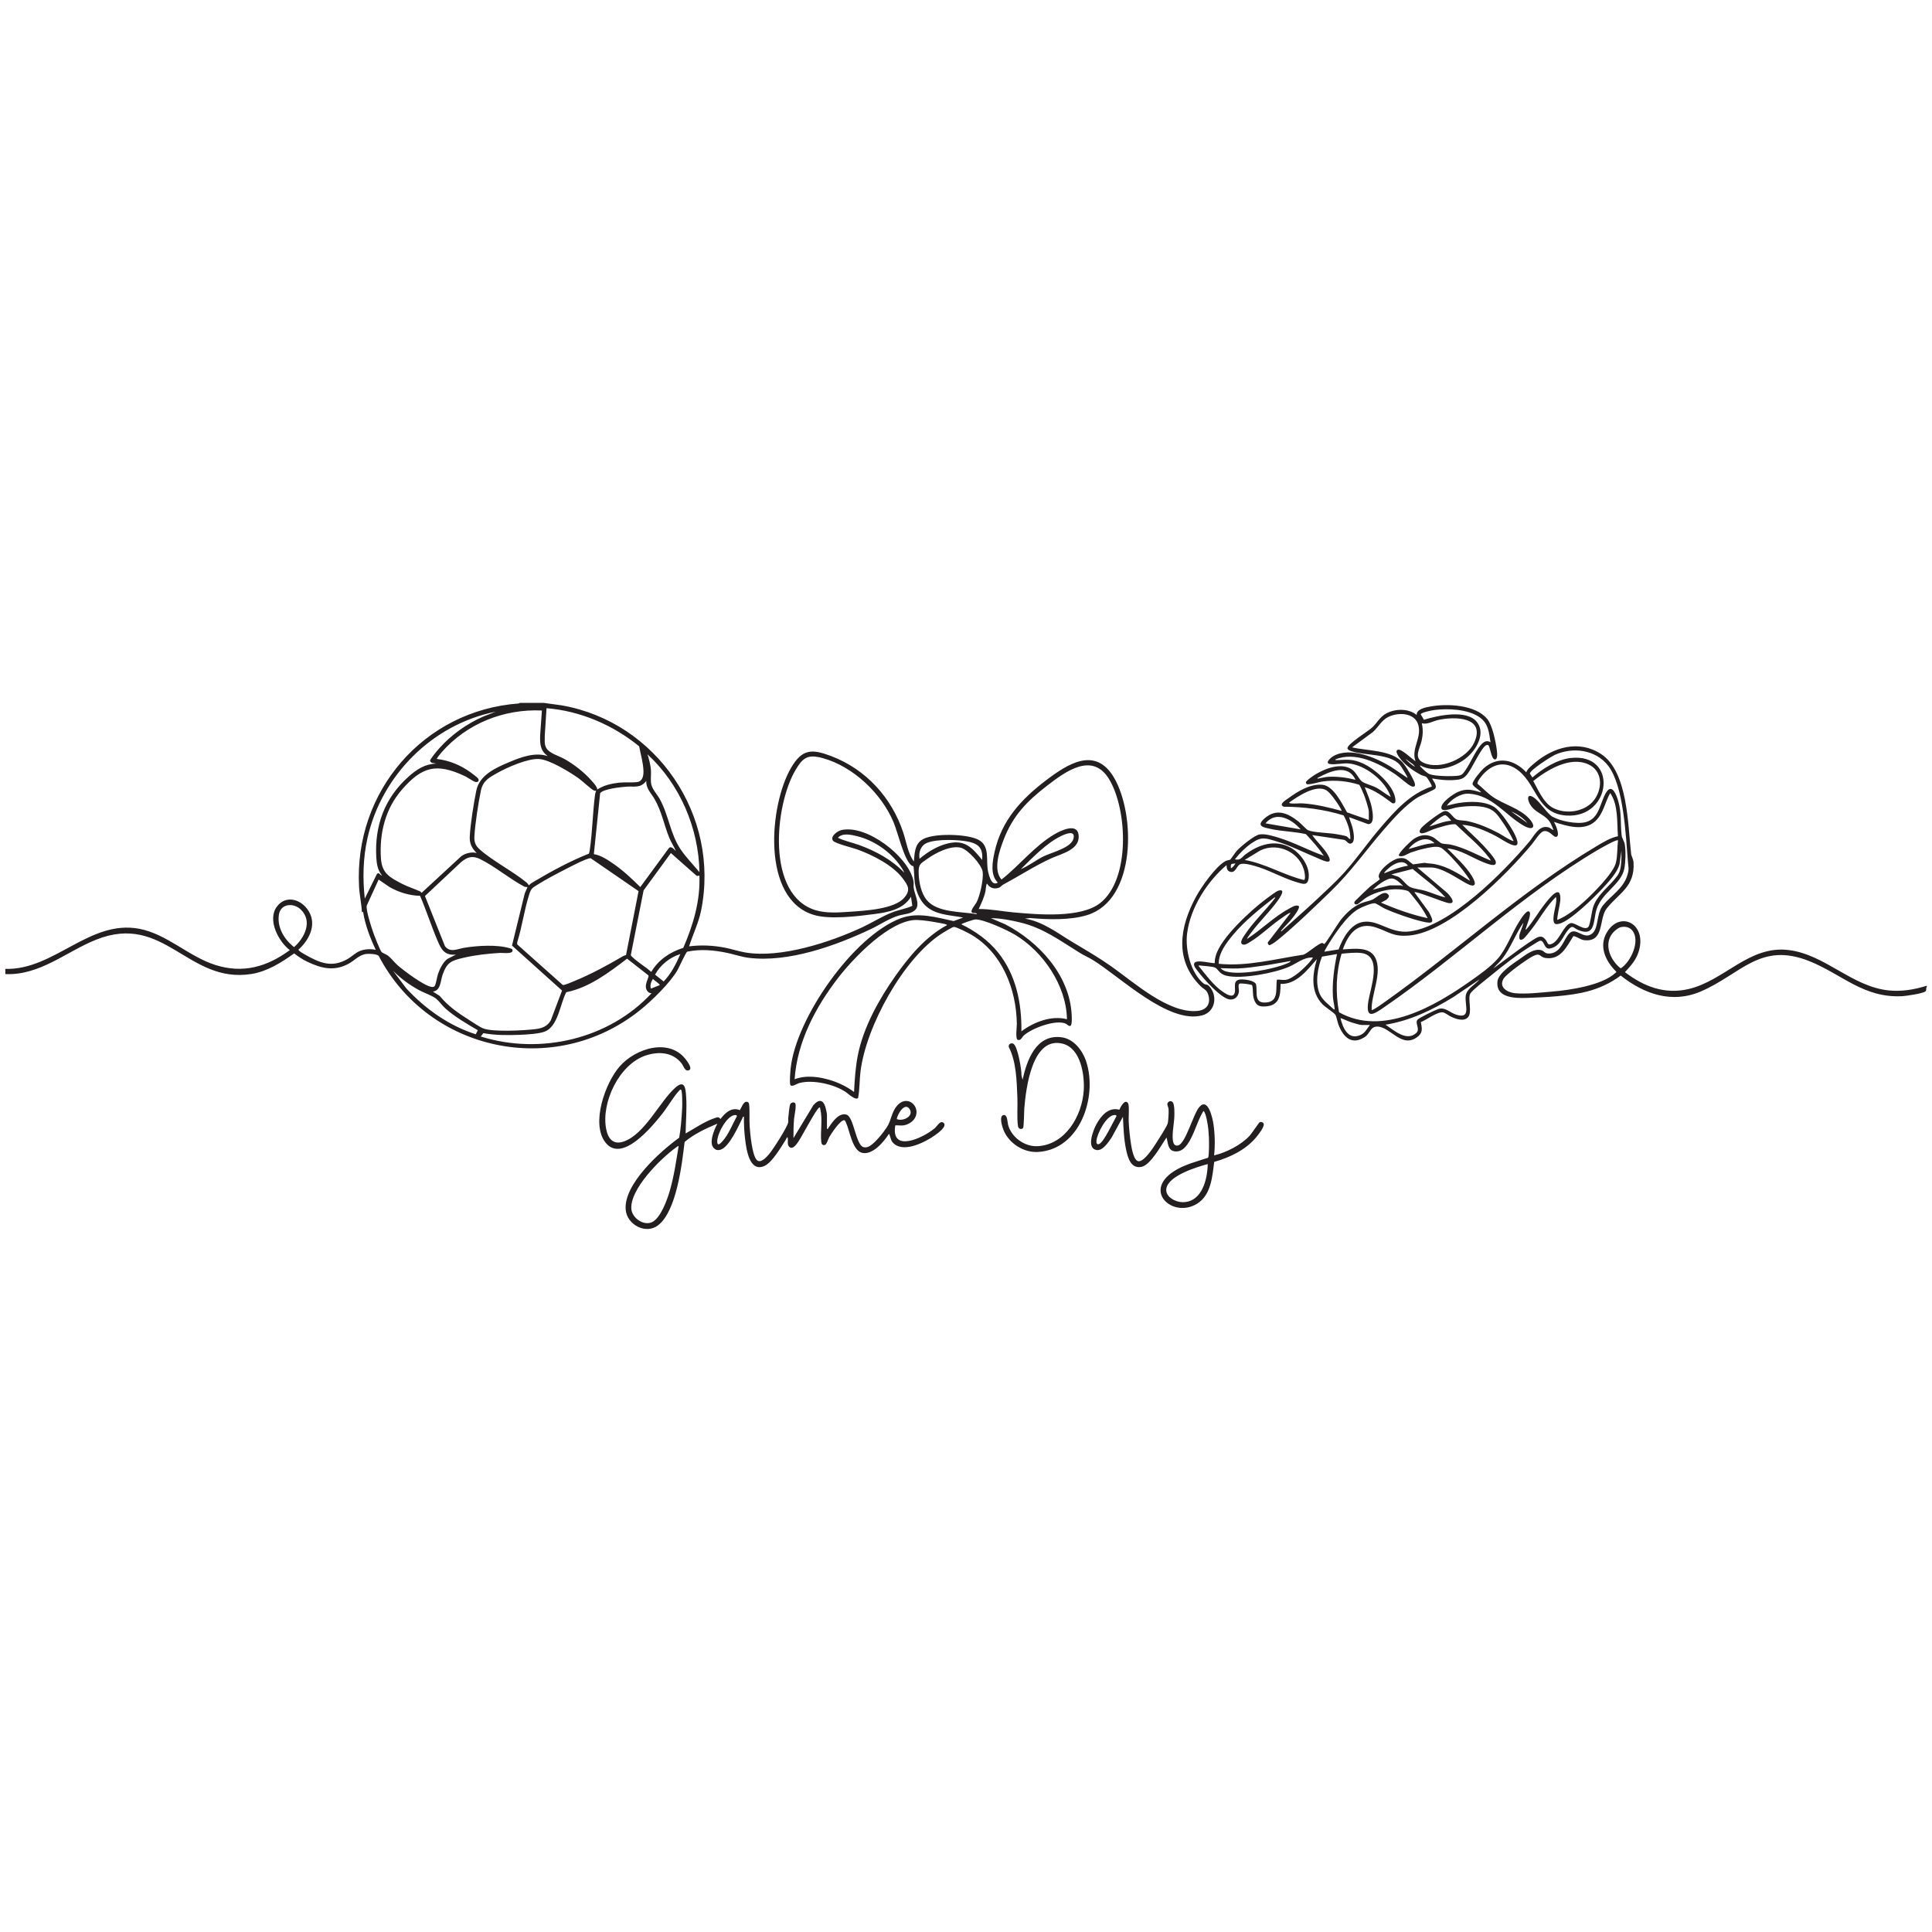 <?xml version="1.0" encoding="UTF-8"?>
<svg id="Layer_1" xmlns="http://www.w3.org/2000/svg" version="1.1" viewBox="0 0 864 864">
  <!-- Generator: Adobe Illustrator 29.2.1, SVG Export Plug-In . SVG Version: 2.1.0 Build 116)  -->
  <defs>
    <style>
      .st0 {
        fill: #231f20;
      }
    </style>
  </defs>
  <path class="st0" d="M861.63,440.84c-5.59,1.73-11.29,2.7-17.16,2.06-16.39-1.79-28.18-15.94-44.42-18.02-17.82-2.29-28.8,13.69-44.94,17.43-10.69,2.48-20.01-1.13-28.43-7.56,2.61-2.85,4.9-5.28,6.11-9.08,3.96-12.42-8.04-18.65-14.07-8.91-3.93,6.34-.73,13.06,4.07,17.78.1.37-.23.42-.42.59-5.89,5.55-20.51,7.67-28.35,8.32-5.08.42-11.33,1.2-16.48.72-3.36-.32-7.39-2.59-5.18-6.41,1.31-2.26,10.35-8.66,12.94-10.03,3.8-1.99,3.06.3,5.91.7,6.78.95,9.41-5.12,12.41-9.8,1.75.2,3.05,1.62,4.85,1.82,9.21,1.02,6.4-9.61,10.06-14.2,5.55-6.94,12.62-9.64,12-20.51-.08-1.43-.99-3.12-1.05-3.6-1.54-12.98-1.35-36.91-13.42-44.89-9.97-6.59-21.43-3.1-29.91,4.1-1.27,1.08-3.01,2.47-3.61,4-5.44-5.72-12.66-7.33-18.97-1.81-1.15,1.01-5.17,5.74-5.03,7.09.11,1.08,3.25,2.73,3.88,3.75-3.96-1.11-6.46-1.96-10.41-.22-2.09.92-7.85,4.76-7.4,7.31.33,1.85,5.06-.06,6.41-.3,3.99-.71,10.07-1.12,13.93.11,3.44,1.1,4.75,3.15,6.72,5.93,1.98,2.79,3.72,5.78,5.21,8.85-.54.43-5.64-2.93-6.54-3.4-4.54-2.38-9.3-4.46-14.36-5.51-1.36-.28-3.17-.2-4.33-.58-1.99-.64-3.4-4.43-5.75-3.81-1.87.49-8.8,5.79-10.17,7.38-.49.57-1.33,1.73-.55,2.33,1.05.81,4.6-1.21,5.89-1.64,1.83-.61,8.53-2.79,10-2.12,4.83,4.76,10.6,9.3,14.71,14.71.18.24.97,1.21.78,1.41-5.79-2.39-11.63-5.75-17.79-7.11-1.26-.28-2.78-.21-3.89-.5-1.1-.29-2.82-2.22-4.11-2.86-2.95-1.45-5.63-.99-8.35.7-1.22.76-7.11,6.33-6.88,7.56,1.52,1.03,3.87-.83,5.54-1.42,1.85-.65,3.9-1.26,5.81-1.68,2.07-.45,5.51-1.35,7.41-.44,2.19,1.05,8.01,7.71,9.73,9.88.44.56,3.54,4.54,3.25,4.88-4.83-3.01-9.97-6.35-15.68-7.41-1.54-.28-3.07-.28-4.6-.57l-5.07.7c-2.51-1.73-3.01-3.27-6.45-2.72-2.84.45-8.56,4.9-8.92,7.88-.1.84.62,1.2.36,1.61-.14.23-3.61,2.62-4.28,3.22-1.96,1.74-3.92,3.71-5.81,5.55-.49.48-1.6,1.32-1.04,2.09.33.33.84.32,1.26.19.38-.12,3.22-2.55,4.14-3.09,4.23-2.49,9.83-3.93,14.75-3.56.9.07,3.34.41,3.99.91.52.41,2.01,2.4,2.59,3.09,2.28,2.73,4.33,5.72,5.94,8.89-7.2-1.57-14.16-4.05-20.9-6.97l2.3-1.18c.57-.49,1.38-1.17,1.26-1.99-1.69-3.04-5.37.86-7.18,1.75-1.52.74-3.59,1.02-5.26,1.71-3.7,1.54-6.87,4.58-9.3,7.73-1.15,1.49-6.37,10.09-7.12,10.45-.27.13-.52-.37-.92-.41-1.33-.15-6.68,4.68-8.44,5.23-12.54,1.87-25.07,5.36-37.87,4.07-.15-4.79,3.5-9.49,6.46-13.03,5.32-6.35,11.95-11.57,18.45-16.65l.38.12c-4.2,5.59-9.82,10.73-13.63,16.56-.6.92-2.42,3.29-1.23,4.23,1.17.68,2.47-.35,3.49-.95,4.55-2.69,8.93-7.03,13.36-10.12,1.04-.72,3.34-2.46,4.34-2.88.15-.06.43-.05.38.12l-10.02,12.97c-.23.52.23,1.36.81,1.31,1.61-.68,2.97-1.82,4.31-2.92,7.64-6.29,15.8-14.23,22.97-21.16,9.15-8.85,15.63-18.27,23.86-27.75,4.21-4.85,9.78-11.1,15.28-14.4,1.28-.76,7.16-3.19,7.58-3.77,1.14-1.57-1.59-4.27-1.31-4.54,3.86.65,8.03,1.08,11.93.45,2.71-.44,3.86-2.47,5.21-4.6,1.28-2.02,5.19-10.11,7.04-10.77.22-.08.63-.14.82-.02.89.56,1.37,6.41,3,6.42,1.49.01.95-3.54.83-4.45-.49-3.67-1.94-10.78-4.21-13.6-5.19-6.45-17.96-7.01-25.45-5.63-2.1.39-6.28,1.11-6.14,3.8-3.76-3.13-10.14-2.89-14.17-.36-2.36,1.48-3.71,4.05-5.7,5.92-1.83,1.72-11.13,7.37-11.09,9.29.02.75,1.33,1.2,1.95,1.4,6.03,1.95,17.08.94,21.53,6.08.47.55,3.63,5.52,3.36,5.8l-7.5-5.01c-6.67-4.1-18.11-8.98-25.6-4.75-1,.57-4.1,3.08-1.59,3.55,2.27.43,5.69-.46,8.26-.26,7.5.59,16.6,7.79,18.95,14.98-2.32-1.26-4.35-3.05-6.7-4.26-1.75-.91-4.77-1.62-6.13-2.61-1.4-1.03-2.51-3.91-4.32-5.25-4.6-3.4-11.78-.76-16.21,1.86-.86.51-4.49,2.9-4.55,3.68-.02.22.18.86.42.92,2.55.07,4.9-.98,7.44-1.3,5.35-.67,10.84-.1,15.95,1.52.29.18,1.93,3.96,2.18,4.6.54,1.43,2.12,6.15,2.12,7.42v3.74l-9.74-3.42c-2.24-3.86-6.03-11.88-11.02-12.33-5.44-.49-10.96,2.89-15.19,5.99-1.15.84-4.62,2.78-2.1,3.82,9.06.03,18.12,1.21,26.77,3.88,1.77,3.2,3.05,6.88,3.03,10.58-.75.04-1.01-.85-1.57-1.14-.84-.44-3.95-.91-5.09-1.11-3-.51-9.93-.67-12.24-1.69-.78-.34-3.23-3.02-4.2-3.8-4.89-3.9-10-6.18-15.35-1.43-3.92,3.48-.3,3.98,3.05,4.7,5.07,1.08,10.45,1.11,15.52,2.28,2.85,3.06,5.66,6.19,8.01,9.66-6.78-2.34-13.11-5.89-19.99-8-2.58-.79-6.09-1.93-8.76-1.53-2.35.35-8.35,5.37-10.09,7.2-.62.65-2.82,3.93-3.03,4.07-.31.2-1.41.27-2.08.63-4.33,2.28-10.83,11.57-13.21,15.95-7.32,13.48-9.77,28.29,2.06,40.01,1.36,1.35,2.65,1.51,3.35,3.61,1.35,4.02-.45,7.01-4.67,7.44-12.94,1.34-28.44-12.72-38.46-19.79-5.85-4.12-11.21-7.21-17.28-10.84-6.84-4.09-13.42-9.32-21.5-10.63l2.2-.27c8.01.68,17.98,1.07,25.72-1.35,21.96-6.88,21.53-45.15,11.86-61.51-8.33-14.1-20.74-6.05-30.47,1.36-11,8.39-19.78,17.9-22.87,31.84-.97,4.37-2.09,10.34,1.42,13.81-2.7,1.72-3.85-2.77-4.31-4.72-1.19-5.05,1.03-11.42-4.22-14.36-4.95-2.77-21.08-3.26-25.66.11-3.04,2.24-3.03,6.14-3.35,9.55-2.68-3.69-3.31-8.57-4.71-12.84-5.15-15.7-16.73-28.42-32.26-34.31-8.63-3.27-12.95-3.26-17.91,5.18-9.8,16.68-13.5,58.72,10.11,65.84,7.2,2.17,19.59.61,27.22-.39,6.07-.79,12.87-2.09,16.26-7.74l.6,4.09c-2.97,1.32-6.24,1.81-9.25,3.01-4.44,1.77-8.86,4.58-13.25,6.62-14.35,6.68-36.29,13.85-52.09,11.23-3.12-.52-6.1-1.56-9.19-2.16-5.32-1.03-10.66-1.28-16.05-.6,1.65-5.19,4.27-10.6,5.35-15.93,8.65-42.46-19.85-84.4-62.33-91.84l-8.05-1.11h-10.58l-.62.27c-42.51,3.13-73.64,39.43-71.37,81.91.21,3.83,1.1,7.65,1.29,11.49l.51-.26c.93,5.93,3.13,11.64,5.68,17.03-2.35-.47-4.87-.38-7.1.51-1.94.77-3.65,2.52-5.46,3.57-7.13,4.12-12.59,1.73-19.09-1.97-.54-.31-3.01-1.64-2.91-2.2,5.19-4.7,8.63-12.03,3.81-18.31-3.45-4.48-9.74-5.96-13.48-.92-4.37,5.89.66,15.51,5.78,19.46-10.17,7.43-20.84,10.57-33.23,6.65-12.04-3.81-21.72-13.87-34.11-16.21-22.26-4.2-38.08,18.58-59.87,17.94v2.32c15.36.7,27.17-9.99,40.52-15.35,30.65-12.3,41.05,19.81,69.5,15.31,7.15-1.13,13.37-5.1,19.14-9.2,1.75,1.36,3.8,2.73,5.81,3.69,6.27,2.99,12.01,4.44,18.49.95,2.7-1.46,4.75-4.03,7.98-4.4,1.25-.15,4.64-.03,5.53.86,22.37,42.89,78.66,54.82,116.74,24.39,5.31-4.24,13.64-12.32,16.95-18.14.68-1.2,3.67-7.86,4.27-8.12,5.96-1.28,12.02-.69,17.93.54,3.23.67,6.32,1.8,9.66,2.21,17.67,2.17,38.63-5.35,54.46-12.82,4.13-1.95,8.3-4.86,12.71-6.12,2.34-.67,5.8-.68,7.5-2.82,1.91-2.41-.71-6.97-.98-9.63-.12-1.13.16-1.99-.18-3.41-2.56-10.85-21.02-24.94-32.15-22.33-1.81.43-5.16,2.85-3.72,4.78.9,1.2,8.82,3.15,10.84,3.87,6.76,2.44,15.83,7.02,20.21,12.82,2.47,3.27,3.78,5.25.82,8.74-4.4,5.2-17.79,5.85-24.39,6.31-4.92.34-10.34.74-15.09-.64-22.49-6.55-18.52-47.09-9.14-62.81,3.35-5.62,5.53-7.07,12.17-5.25,13.6,3.72,26.31,15.87,31.66,28.72,1.94,4.66,4.6,16.46,7.89,19.21.27.23.92.34.98.44.2.31.42,6.15.59,7.28.7,4.59,2.58,9.11,6.59,11.73,4.44,2.9,10.02,2.87,15.04,3.92l-4.25,1.57c-7.76-1.65-15.96-4.16-23.68-1.25-21.26,7.99-46.74,44.64-49.18,66.93-.15,1.4-.62,6.62-.16,7.58.56,1.15,2.94-.56,4.05-.85,6.08-1.59,15.47.53,20.67,3.99,1.02.68,4.45,3.99,5.6,2.67.7-3.84.58-7.91,1.06-11.84,2.48-20.14,19.15-50.59,36.37-61.68.85-.55,4.63-2.85,5.33-2.94.98-.13,6.31,2.6,7.47,3.26,14.06,8.02,20.54,24.46,20.74,40.16.02,1.26-.75,6.68.41,7.08,1.39.49,1.91-1.23,2.67-1.92,3.54-3.23,14.25-7.31,18.77-5.33.67.3,1.41,1.35,2.14.97.78-.41.58-3.96.53-4.93-.89-17.78-14.66-32.62-29.72-40.47l-6.42-2.74c4.39.03,8.91.91,13.16,1.93,10.39,2.49,17.74,8.12,26.66,13.6,1.88,1.16,3.95,2.04,5.83,3.2,12.24,7.55,33.72,28.67,48.8,24.76,5.91-1.53,7.09-8.62,3.34-12.9-1.14-1.3-1.7-.56-2.72-1.41-5.75-4.8-8.21-15.15-7.31-22.3,1.45-11.51,8.93-23.22,17.64-30.61.08,1.41.21,2.73,1.87,3.05,2.21.42,2.65-2.73,4.2-3.43,1.76-.8,6.74.77,8.64,1.41,5.76,1.94,11.33,5.12,17.22,6.78,2.2.62,4.18,1.42,4.73-1.6.96-5.31-3.36-11.38-7.81-13.9-7.01-3.97-14.4-1.58-20.44,2.94-1.62,1.21-2,2.75-4.67,2.17,1.99-2.63,4.68-5.28,7.4-7.17,4.51-3.15,6.3-2.33,11.31-.83,6.04,1.81,11.62,4.73,17.42,7.09,2.13.87,8.17,4.2,5.72-.56-1.77-3.44-5.12-6.21-7.27-9.37l14.25,2.13c1.34.38,1.89,2.38,3.43,1.49,1.71-.98.71-5.37.3-7.04-.38-1.55-1.13-3.03-1.47-4.59l8.42,3.09c3.08.22,2.12-5.11,1.78-6.97-.6-3.32-2.01-6.43-3.23-9.54,4.61,1.38,8.5,4.36,12.32,7.17,1.69.47,1.48-1.13,1.29-2.33-.96-5.96-9.19-13.1-14.47-15.46-4.34-1.94-6.55-1.72-11.13-1.49-.28.01-1.22.17-1.17-.27,8.91-3.73,19.42,1.64,26.81,6.6,1.77,1.19,5.73,4.82,7.26,5.39.44.16.85.26,1.3.03.95-.68-.86-3.67-1.26-4.45-.93-1.77-2.65-4.65-3.92-6.14-4.82-5.68-15.96-5.27-22.7-6.85l9.29-6.83c2.34-2.1,3.88-5.2,6.73-6.68,4.52-2.34,12.29-2.16,13.69,3.8,1.36,5.81-3.34,10.29-1.33,15.91-1.49-.94-6.04-5.31-7.6-5.17-2.32.21.56,3.79,1.16,4.51,2.2,2.67,5.86,5.22,8.93,6.81.68.35,1.85.49,2.35.88.43.35,2.74,3.93,2.4,4.31-9.74,3.22-16.47,10.93-22.96,18.46-5.61,6.51-10.69,13.97-16.39,20.25-3.47,3.83-7.7,7.66-11.48,11.22-5.35,5.05-10.95,9.88-16.39,14.83-.42-.26.09-.57.26-.77,1.51-1.8,3.33-3.43,4.77-5.29.67-.87,3.43-4.35,2.74-5.3-1.33-.72-3.23.61-4.45,1.26-6.63,3.55-12.34,9.39-18.66,13.46-.22-.24,2.02-3.07,2.33-3.47,3.15-4.12,6.87-7.8,10.05-11.89.75-.97,6.09-7.58,1.54-6.2-.86.26-4.42,2.93-5.38,3.65-6.71,4.99-20.34,17.43-22.55,25.45-.3,1.07-.5,2.18-.44,3.3-1.83.09-7.9-1.65-9.05-.15-.88,1.14.9,2.96,1.58,3.88,2.4,3.25,10.01,11.72,13.85,12.46,2.25.43,4.02-1,4.39-3.22.2-1.18-.61-3.35.32-3.81.53-.26,5.2.3,5.62.71.61,2.25.04,4.13.89,6.46.95,2.6,2.24,3.18,4.98,3.03,6.32-.35,6.83-4.74,6.83-10.07,7.13.31,12.02-6.28,16.26-11.09-2.04,6.97-2.92,14.65,2.57,20.27,1.2,1.23,5.06,3.67,5.7,4.62.44.66.95,3.28,1.34,4.33,2.04,5.47,5.82,9.47,11.73,5.66,2.48-1.6,2.5-4.71,5.63-4.72,5.98,0,11.17,10.45,18.43,4.26,2.13-1.82,1.5-3.88,1.08-6.27,2.39-.85,7.64-4.92,10.04-4.3,1.05.27,2.48,1.45,3.51,1.92,2.15.98,5.73,2.33,7.59.17,1.98-2.31-.32-8.38,1.02-10.59.96-1.58,6.86-6.12,8.66-7.6,5.76-4.73,12.38-9.92,18.72-13.79.78-.47,3.11-2.04,3.78-2.17,1.95-.38,1.7,4.04,4.46,3.46,4.72-1,5.53-5.32,8.14-8.38,2-2.35,2.27-.86,4.31.03,8.02,3.5,6.83-4.24,8.31-9.08,2.29-7.5,11.08-11.22,12.45-18.26.57-2.92.73-8,.21-10.91-.27-1.51-1.23-2.52-1.4-4.02-.64-5.37.1-9.59-1.51-15.26-.65-2.29-2.66-8.13-5.28-4.11-2.91,4.46-2.96,11.8-9.24,13.47-3.89,1.04-11.34-.41-14.89-2.41-2.23-1.25-5.25-6.14-7.82-8.18-3.86-3.06-3.73.77-1.66,3.47,2.77,3.6,6.75,3.83,8.81,7.97.42.85.73,1.77,1.11,2.63-.22.21-1.49-.89-1.92-1.04-4.39-1.54-6.62,3.6-8.92,6.33-11.56,13.69-35.05,37.57-53.31,40.1-8.74,1.21-14.04-5.35-21.01-4.24-5.67.9-9.16,7.43-10.93,12.3l-6.35,1.01c-.1-.1.91-1.86,1.08-2.14,3.18-5.31,8.76-13.82,14.06-16.9,1.4-.81,6.18-2.93,7.62-2.58.65.16,3.13,1.85,4.15,2.32,4.78,2.17,11.79,4.61,16.89,5.82,5.14,1.22,5.35.3,2.94-4.23l-6.49-8.86c.78-.68,13.15,4.59,15.42,4.85,3.87.44-.03-4.04-1.23-4.98l-12.91-10.96h6.06c4.96,0,11.52,4.72,15.7,7.01,4.28,2.35,4.98.61,2.66-3.17-2.75-4.48-7.32-8.62-11-12.35,5.98.47,10.95,4.16,16.34,6.24,1.03.4,4.52,1.89,5.21.73.17-.28.16-.59.15-.9-.06-1.46-4.48-6.18-5.69-7.5-2.95-3.19-6.32-5.99-9.3-9.15,5.2.36,10.38,2.64,14.97,5.02,2.88,1.5,12.88,8.82,8.74-.22-1.53-3.33-6.55-11.01-9.59-12.86-4.35-2.64-10.86-2.43-15.72-1.68-1.81.28-3.59.81-5.36,1.21,1.98-2.89,6.29-5.61,9.9-5.38,10.52.66,16.22,9.58,24.44,14.27,4.46,2.54,5.79.46,2.56-3.08-4.22-4.63-11.2-6.31-16.14-9.66-2.43-1.65-4.69-4.07-6.97-5.95-.43-.95,2.22-4,2.98-4.76,4.79-4.8,10.32-5.27,15.6-.9,8.14,6.73,8.18,19.04,21.17,19.86,20.22,1.27,23.32-28.14,1.87-25.73-6.13.69-12.54,4.76-17.1,8.7l-1.12-1.72c-.13-1.49,9.44-7.61,11.14-8.38,8.06-3.66,18.26-2.37,23.87,4.86,6.97,8.99,7.89,31.41,8.82,42.79.22,2.72.64,3.28-.25,6.2-1.8,5.91-7.23,9-10.85,13.4-3.15,3.83-1.83,10.15-4.89,12.66-3.86,3.15-7.31-3.51-10.43.14-2.33,2.73-3.47,8.04-8.04,8.73-2.81.43-2.8-1.11-4.43-1.48-3.41-.76-6.88,2.19-9.55,4.02-2.86,1.96-9.36,6.24-9.85,9.76-1.08,7.75,7.98,7.77,13.26,7.59,8.22-.28,18.95-.8,26.82-2.86,5.43-1.42,10.51-3.76,14.99-7.13,10.45,8.29,22.9,12.67,35.83,7.11,18.03-7.75,26.57-22.41,48.67-13.5,14.5,5.84,24.17,16.55,41.43,15.61,1.83-.1,9.02-1.16,10.29-2.1.79-.58.07-1.4.67-2.04v-.52ZM639.2,369.61c1.27-1.24,5.39-4.75,6.95-5.04.76-.14,2.36,1.86,2.86,2.46-3.41.24-6.56,1.67-9.81,2.58ZM629.92,379.68c2.62-3.48,8.04-6.36,11.61-2.58-4.02.08-7.78,1.62-11.61,2.58ZM593.66,347.43c-1.2.09-2.54.46-3.73.65-.27.04-.84.34-.78-.14,5.4-2.91,13.52-6.69,17.03.77-3.9-.96-8.49-1.59-12.51-1.29ZM582.58,359.28c-1.66-.1-3.58.2-5.18.02-.39-.04-.64-.02-.89-.4,3.8-2.69,11.93-8.22,16.6-5.51,1.72,1,4.61,5.16,5.7,6.95.17.28,1.29,2.19,1.18,2.3-5.66-1.53-11.52-2.99-17.41-3.36ZM565.92,368.2c4.81-5.76,11.78-1.85,15.74,2.71l-15.74-2.71ZM131.51,423.54c-4.36-3.34-7.67-8.82-6.78-14.51.8-5.05,6.64-5.44,9.91-2.16,5.22,5.22,1.55,12.59-3.13,16.68ZM312.78,390c-2.78-3.34-6.05-6.63-8.46-10.24-4.59-6.87-5.28-15.21-9.29-22.45-1.37-2.47-3.68-4.55-3.92-7.43-.16-1.81.13-3.8-.02-5.65-.19-2.33-.86-4.65-1.51-6.87,14.45,13.29,22.89,32.98,23.22,52.64ZM289.04,349.23c-.25,3.35,2.17,5.47,3.66,8.08,3.33,5.83,4.16,11.26,6.54,17.2.83,2.06,2.08,3.91,2.96,5.94-.19.22-1.66-2.3-2.98-1.31l-12.88,17.56c-3.79-3.77-7.76-7.49-12.18-10.53-2.56-1.76-5.5-3.7-8.59-4.19l2.81-27.23c1.25-1.95,9.43-2.78,11.76-2.95,3.66-.26,6.22.82,8.9-2.58ZM229.16,424.75c-.18-.42-.57-.49-.95-.62-5.72-1.83-14.86-1.25-20.75-.25-2.93.49-6.12,2.3-8.46-.72l-8.96-22.45,16.06-15.08c2.83-2.38,5.14-3.15,8.64-1.43,6.64,3.26,13.23,8.89,19.88,12.38l1.28.14-1.22,2.78-5.71,23.36,22.38,20.12-5.03,13.32c-1.55,2.67-3.75,3.51-6.68,3.9-5.02.65-19.07,1.4-23.47-.27-1.7-.65-4.64-2.7-6.31-3.75-4.82-3.03-9.59-6.34-13.21-10.79l-3.07-1.96c3.58-.38,3.39-4.87,4.38-7.62,1.99-5.51,3.86-6.2,9.29-7.48,5.35-1.26,10.91-1.86,16.39-2.19,1.27-.07,6.18.69,5.52-1.38ZM212.16,373.88c.31-5.43,1.76-14.94,2.9-20.32.95-4.47,3.79-5.91,7.5-7.98,4.41-2.47,13.66-6.53,18.62-6.14,4.7.36,13.53,5.77,17.5,8.56,1.86,1.31,5.32,4.7,6.89,5.49.32.16.68.14,1.03.14-.22.54-.41,1.12-.49,1.7-1.08,8.1-1.17,16.68-2.35,24.74-.08.57-.19,1.14-.38,1.68-8.44,3.33-16.66,7.82-24.47,12.43-.85.5-1.73.97-2.37,1.75-.36-.36-.51-.8-.92-1.14-6.31-5.23-14.95-9.51-21.01-14.86-2.03-1.79-2.61-3.33-2.45-6.05ZM231.29,422.33v-.9c2.2-6.97,3.19-14.78,5.45-21.67.81-2.46,1.39-2.71,3.46-4.02,3.75-2.38,8.47-4.84,12.46-6.89,2-1.03,9.79-5.15,11.49-5.05l21.42,14.72-5.61,28.6c-.42.15-.85.2-1.24.43-7.02,4.09-14.14,8-21.67,11.1-.93.38-4.78,2.11-5.4,1.82l-20.35-18.13ZM243.62,328.96l.79-12.25c15.17,1.23,29.7,7.49,41.42,17.04.68,3.62,1.8,7.22,1.93,10.96.07,2-.3,4.64-2.72,5.01-2.26.35-5.53.02-7.98.28-3.45.36-7.03,1.14-9.94,3.09-.13-1.38-1.73-3.02-2.71-4.13-3.2-3.63-7.86-7.25-12.09-9.59-2.41-1.33-6.75-2.52-8.03-4.88-1.01-1.86-.59-3.52-.67-5.54ZM242.34,317.75l-.79,11.22c-.09,3.89.06,6.65,3.37,9.17-5.68-1.9-12,.49-17.28,2.72-6.04,2.54-13.22,5.74-14.64,12.71-1.12,5.52-2.66,15.04-2.92,20.56-.15,3.13.95,5.21,3.11,7.36-2.23-.66-5.1.08-6.94,1.44l-17.7,16.35c-.27-.25-.49-.55-.83-.71-2.57-1.18-5.28-1.96-7.82-3.28-5.52-2.87-9.08-4.63-9.54-11.36-.76-11.23,1.95-22.28,9.41-30.84,9.03-10.35,15.46-11.97,28.18-5.98,1.29.61,3.39,2.17,4.46,2.51,1.4.45,2.12-.49,1.32-1.58-.32-.43-2.68-2.2-3.29-2.64-4.37-3.2-9.63-5.37-15.05-5.98-.26-.23,1.9-2.77,2.19-3.1,11.26-12.77,27.74-19.35,44.77-18.58ZM164.33,374.82c6.29-28.1,29.03-50.92,57.37-56.55l-5.85,2.28c-7.3,3.28-13.95,8.02-19.31,13.98-.71.79-4.39,5.08-4.22,5.75.07.3.51.62.75.82l2.06.39c-5.07.13-8.76,2.58-12.39,5.8-10.68,9.5-15.27,21.84-14.46,36.14.17,2.92.63,5.83,2.59,8.11-.99-.04-1.32-1.77-2.33-.65l-5.41,10.97c-.98-9.07-.79-18.13,1.21-27.05ZM173.57,427.42c-.76-.59-2.54-1.28-2.89-1.62-.7-.7-3.19-7.19-3.69-8.57-.81-2.26-3.48-10.36-2.97-12.27l5.3-11.61,4.99,3.4c4.14,2.33,8.77,3.75,13.55,3.87,2.84,6.61,5.02,13.53,7.85,20.15,1.71,4.01,3.17,6.57,8.19,6.13l-3.85,1.96c-1.98,1.54-3.35,4.35-4.16,6.68-.47,1.34-.85,4.28-1.42,5.29-.38.67-1.09.59-1.73.47-3.36-.65-12.12-7.16-14.9-9.61-1.48-1.3-2.79-3.11-4.26-4.26ZM212.75,462.53c-12-3.83-22.55-11.35-31.05-20.52l-5.93-7.88c3.41,3.43,7.35,6.32,11.6,8.65,2.12,1.16,6.09,2.5,7.73,3.89,1.35,1.14,2.7,3.09,4.14,4.37,4.21,3.74,9.59,6.85,14.44,9.69l-.93,1.8ZM214.99,463.54l1.18-1.5c5.19.94,10.95.95,16.25.74,2.99-.12,9.2-.43,11.74-1.68,5.52-2.72,6.39-12.32,9.07-17.38,10.23-2.03,19.09-8.81,27.21-15l9.53,7.47c.54.85-2.6,4.76-.28,7.23.46.49,1,.78,1.69.76-19.05,20.51-49.7,27.7-76.38,19.35ZM294.98,440.57l-3.87,1.55c-.57-1.46.1-3.12.9-4.38.29.59,3.32,2.35,2.97,2.83ZM296.79,438.92l-3.84-3.06c2.37-4.36,6.58-7.72,11.32-9.21-1.9,4.4-4.13,8.81-7.48,12.27ZM305.58,423.88c-5.92,1.87-11.15,5.33-14.33,10.76-2.51-2.24-5.85-4.17-8.25-6.46-.32-.31-.86-.62-.89-1.13l5.71-28.86,12.2-16.7,11.23,9.92c.5.48.94.3,1.53.14.45,11.3-2.78,22.1-7.21,32.33ZM384.33,377.94c-3.16-1.16-6.58-1.81-9.61-3.29,2.02-2.32,6.03-1.33,8.67-.68,7.48,1.84,14.87,6.96,19.25,13.27.64.92,1.36,1.97,1.75,3.02-5.57-5.77-12.57-9.58-20.06-12.32ZM423.48,413.74c-9.59,5.17-16.99,14.09-23.18,22.89-7.23,10.27-14.3,22.99-16.7,35.43-1.03,5.35-1.4,10.82-1.67,16.26-3-2.21-6.45-3.95-10.01-5.09-5.31-1.7-11.24-2.58-16.57-.59,1.18-16.83,9.39-32.28,19.51-45.39,6.87-8.91,23.42-26.21,35.32-25.83,3.07.1,7.19.78,10.24,1.37.33.06,3.35.51,3.05.95ZM414.65,376.9c4.36-1.77,14.46-1.48,19.07-.36,4.46,1.09,5.89,3.45,5.51,8.03-4.49-5.52-7.75-9.26-15.48-7.35-4.6,1.13-8.95,3.79-12.52,6.84-.5-2.97.51-5.98,3.42-7.16ZM414.46,402.51c-2.52-3.04-3.5-7.98-3.63-11.85-.14-4.17.67-4.29,3.8-6.54,3.69-2.65,10.38-6.14,15-5.03,3.21.77,9.39,7.59,9.83,10.81.45,3.29-1.21,10.7-2.77,13.7-.47.9-3.18,3.85-1.86,4.6.65.32,1.73-.22,2.07.64-6.79-1.23-17.66-.56-22.44-6.32ZM453.75,417.92c12.7,7.52,23.16,22.83,23.4,37.88-6.98-1.79-14.79,1.25-20.38,5.42.19-12.7-2.45-25.48-10.59-35.47-4.35-5.35-10.09-9.38-16.25-12.39.2-.42,5.57-2.19,6.32-2.19,3.81-.02,14.01,4.69,17.5,6.76ZM453.55,408.06c-5.28-.48-10.55-1.57-15.87-1.55,1.24-2.72,2.38-4.97,3.02-7.94.12-.58.31-3.42.72-3.4,1.14,1.89,3.09,2.56,5.22,1.86.83-.27,1.26-1.03,1.95-1.4,7.02-3.77,14.58-8.67,21.69-11.86,4.52-2.03,13.1-3.86,12.03-10.65-.83-5.27-8.19-1.53-10.8,0-8.89,5.22-15.59,13.9-23.63,20.22-3.88-4.44-.94-12.89.97-17.86,4.12-10.73,10.39-17.15,19.32-24.04,8.35-6.44,20.46-15.48,27.98-2.74,8.05,13.65,9.41,44.53-4.18,55.18-8.68,6.8-27.84,5.12-38.4,4.17ZM456.51,388.71c5.12-5.05,11.51-11.73,18.05-14.85,1.91-.91,6.45-2.85,5.52,1.12-.99,4.21-9.87,6.23-13.43,8-3.43,1.71-6.57,4.23-10.14,5.72ZM563.6,380.33c8.08-3.9,18.18,1.02,19.79,9.87.11.58.56,3.18-.3,3.34-9.07-2.21-17.23-7.38-26.46-8.96l6.97-4.25ZM552.5,386.13c-.09.33-1.71,2.47-2.06,2.06,0-.58-.16-1.42.36-1.83l1.7-.23ZM628.63,339.43l3.22,2.33.91,1.02c-.32.29-3.92-2.75-4.13-3.35ZM635.77,331.22c.59-2.74.66-5.04.08-7.79,2.39.72,4.91-.91,7.21-1.43,7.48-1.69,21.46-1.52,16.23,10.04-3.29,7.26-15.33,12.47-22.67,9.07-4.7-2.18-1.63-6.28-.85-9.88ZM639.28,346.19c-.96-.38-3-2.2-3.69-3.02-.24-.29-.63-.42-.51-.9,6.44,3.56,15.54,1.04,20.9-3.48,4.24-3.57,8.53-10.74,4.52-15.88-4.53-5.81-17.63-2.92-23.72-1.02l-1.42-2.44c.21-.89,5.13-1.8,6.08-1.92,6.04-.81,15.06-.39,20.2,3.21,4.02,2.82,4.22,6.68,4.92,11.21-2.9-1.91-5.21,2.31-6.56,4.41-1.38,2.15-4.62,9.13-6.42,10.09-.38.2-.94.39-1.36.44-2.78.37-10.44.29-12.93-.7ZM553.42,433.11c3.9-.14,8.19-.79,12.07-1.34,3.94-.56,7.86-1.39,11.78-2.02-.34.59-1.21.89-1.81,1.15-5.75,2.55-22.65,5.78-28.18,3.15-.56-.27-1.07-.63-1.49-1.09,2.53.02,5.08.24,7.62.14ZM585.54,430.39c-2.23,2.53-7.19,7.27-10.52,7.8-1.45.23-2.58-.22-3.96-.09-.72,3.98,1.07,9.7-4.76,10.21-5.63.49-3.94-4.26-4.53-7.85-.3-1.86-4.48-2.4-6.05-2.46-5.57-.22-2.35,4.51-3.88,6.69-1,1.43-3.58-.23-4.69-.96-4.48-2.94-7.79-7.73-11.17-11.8.09-.25.65-.14.9-.12,1.29.1,5.42.45,6.39.84,1.56.63,1.79,2.91,5.31,3.73,6.79,1.57,21.53-1.23,28.01-4.09,3.54-1.56,6.33-4.2,10.49-4.09.2.18-1.34,1.97-1.54,2.2ZM607.9,463.07c-5.2,1.92-7.48-3.69-8.43-7.79,1.72.58,3.36,1.45,5.1,1.99.84.26,3.66,1.11,4.31,1.11h3.74c-1.55,1.99-2.16,3.75-4.73,4.69ZM655.45,445.6c-.36,4.03,2.53,10.32-4.26,8.15-2.86-.91-4.82-3.48-7.93-2.53-1.34.41-8.69,3.97-9.37,4.82-1.26,1.58,1.41,4.2-.57,5.96-4.41,3.93-10.04-1.37-13.73-3.75,10.98-1.75,21.07-6.64,30.43-12.41l11.63-7.85c-1.99,2.46-5.89,4.14-6.2,7.6ZM724.23,386.65l.9-6.19c0,2.14.01,4.46-.26,6.58-.4,3.08-1.01,4.02-2.96,6.33-3.39,4.01-7.96,7.34-9.56,12.63-.49,1.64-1.26,7.72-2.04,8.54-1.83,1.89-6.12-2.18-7.89-1.71-3.12.83-4.9,7.52-8.17,9.14-2.3,1.14-1.91-.29-3.08-1.74-.89-1.11-1.73-1.65-3.22-1.2-1.47.45-6.72,4.24-8.33,5.35l-11.79,8.72c1.31-1.56,2.87-2.9,4.12-4.52,3.74-4.84,5.78-10.95,9.29-15.86.19.25-1.53,4.33-1.69,5.15-.25,1.35-.29,3.18,1.57,2.09.75-.44,3.13-3.53,3.83-4.43,3.69-4.73,6.53-10.2,10.87-14.42.21.63.18,1.52.12,2.19-.2,2.27-1.96,7.53-.89,9.41.45.79,1.44.57,2.18.4,4.88-1.09,15.85-11.93,19.48-15.87,2.53-2.74,6.54-7,7.48-10.58ZM615.53,414.84c5.84,2,7.52,4.1,14.51,3.54,18.22-1.46,43.77-27.3,55.09-40.9,1.18-1.42,3.63-5.52,5.31-5.79,2.86-.45,4.42,3.29,5.79,2.45,1.43-.88-.61-5.43-1.29-6.59,5.66,1.88,13.45,4.32,18.44-.27,3.67-3.37,4.37-8.52,6.72-12.63,3.69,5.47,2.95,12.99,3.46,19.32-3.48.7-6.73,2.76-9.76,4.56-33.28,19.84-62.68,46.99-94.23,69.36-.65.46-5.77,4.21-6.16,3.77-.25-6.97,4.96-16.77,1.6-23.4-2.61-5.16-9.78-3.87-14.5-3.69,2.55-7.1,6.74-12.58,15.03-9.74ZM599.97,426.5c2.86-.24,5.98-.66,8.84-.3,9.58,1.21,4.07,15.62,3.12,21.55-1.39,8.73,2.87,5.57,7.37,2.47,32.2-22.12,61.44-50.18,95.27-70.14,1.02-.6,8.44-4.89,9.01-4.28-.39,3.34-.16,6.73-.94,10.02-1.11,4.67-10.24,13.77-14.02,17.2-3.56,3.24-7.68,6.51-12.13,8.38-.42-.47,1.21-7.35,1.29-8.65.48-8.2-5.12-.79-7.07,1.7-2.87,3.68-5.18,7.81-8.28,11.33-.34-.17,0-.71.06-.97.35-1.37,2.62-6.29,1.37-7.17-1.23-.86-3.94,3.67-4.5,4.56-3.22,5.06-5.5,11.71-9.31,16.24-3.13,3.72-8.43,7.45-12.44,10.27-16.02,11.29-39.38,24.93-58.78,13.98-1.64-8.6-1.39-17.78,1.14-26.2ZM597.92,426.64c-1.31,6.29-2.21,12.77-1.82,19.23.1,1.64.58,3.31.72,4.96.03.38.28.67-.32.58-2.16-2.05-5.06-4.08-6.29-6.87-2.18-4.93-.95-11.86,1-16.73l6.7-1.16ZM622.2,387.32c2.25-1.51,5.57-2.91,7.46-.16-3.68.53-7.14,2.03-10.58,3.36-.42-.4,2.72-2.93,3.12-3.2ZM626.69,395.94h-5.16l-7.61,1.94c1.9-1.79,5.93-5.13,8.62-5.02,1.64.07,3.69,2.08,4.79,3.21-.19.42-.6-.13-.64-.13ZM646.43,401.35c-3.11-.68-5.99-2.06-9.03-2.96-2.05-.61-4.81-.86-6.63-1.63-1.89-.8-3.44-3.54-5.41-4.65l-3.18-1.07,9.56-2.44c4.92,4.22,10.33,7.93,14.69,12.76ZM683.07,368.07l-7.22-5.16c2.67,1.11,5.39,2.9,7.22,5.16ZM710.26,341.79c6.32,2.86,6.51,10.32,2.96,15.53-3.92,5.75-12.82,7.12-18.8,3.93-4.11-2.2-6.6-8.1-8.74-11.98,6.29-5,16.39-11.18,24.59-7.47ZM724.79,433.06c-4.44-3.46-7.63-10.28-3.9-15.43.81-1.12,2.77-2.81,4.17-3.05,1.84-.32,3.6.02,4.85,1.48,3.88,4.53-.61,14.18-5.12,17Z"/>
  <path class="st0" d="M417.81,504.7c-4.84,4.09-19.57,11.14-17.43-1.44,1.33-.1,2.46.23,3.85-.02,1.65-.29,3.37-1.22,4.42-2.54,3.96-4.96-2.48-11.92-7.49-6.2-2.55,2.91-2.47,6.43-4.56,9.63-1.51,2.3-5.96,8.02-8.51,8.78-.7.21-1.32.29-2.03.06-3.32-1.06-4.26-13.48-7.45-14.48-3.57-1.11-6.56,3.59-8.21,6-.16.23.04.47-.58.34v-6.32c0-.53-.51-2.8-.7-3.43-1.06-3.56-3.14-3.45-5.37-.83l-8.9,14.71c-.04-2.88.03-5.77.26-8.64.1-1.28,1.32-6.47.34-7.12-.7-.46-1.81-.04-2.09.72-.43,1.18-.63,4.41-.83,5.88-.09.65.07,1.36-.02,2.04-.3,2.12-6.82,12.22-8.5,14.21-1.15,1.37-3.96,4.58-5.67,2.59-2.03-2.36-2.86-11.67-3.09-14.97-.21-3.06.11-6.85-.25-9.82-.08-.69-.43-1.13-1.18-1.13-1.43,0-2.27,2.75-2.96,3.74-3.69-1.49-6.62,1.22-8.65,3.98-.85-1.18-1.57-.75-2.7-.38-4.35,1.45-8.9,4.6-12.9,6.83.09-5.35.6-11.04.25-16.38-.25-3.85-.62-7.94-5-3.97-6.89,6.23-13.45,20.54-22.79,23.91-4.77,1.72-7.14-1.15-7.99-5.57-2.3-11.89,5.88-29,17.79-32.89,5.74-1.87,12-1.47,15.93,3.56.8,1.03,1.48,3.45,2.91,3.18,2.26-.42.14-3.3-.52-4.27-7.32-10.67-22.89-5.81-30.12,2.51-6.38,7.34-12.92,25.46-6.32,33.94,7.41,9.51,21.02-7.3,25.39-12.8,2.35-2.96,5.24-7.95,7.64-10.42.25-.25.34-.49.77-.39.66.48.57,6.71.53,7.88-.08,2.35-.31,5.11-.53,7.47-.19,2.04-.44,4.13-.82,6.14-8.5,6.16-24.96,20.83-23.91,32.27.61,6.67,9.05,11.16,14.54,6.86,8.24-6.45,10.63-27.36,11.8-37.23,4.21-3.56,9.57-6.06,14.66-8.18-1.38,2.54-4,8.61-1.56,10.98.84.81,1.69,1.01,2.8.72,4.07-1.06,8.26-10.81,10.09-14.42.14-.27-.14-.49.54-.37-.03,3.38.13,6.81.55,10.16.55,4.33,1.88,14.9,8.66,11.82,3.48-1.58,7.48-8.58,9.59-11.84.16-.25.66-1.73.82-.47.15,1.17-.34,2.8.63,3.76,1.56,1.54,3.33-1.22,4.12-2.35,1.55-2.24,7.98-14.63,9.32-15.2.52-.22.35.35.42.6,1.2,4.68-.03,10.03.48,14.75.1.96.5,1.67,1.62,1.38.79-.21,1.46-2.61,1.95-3.49.89-1.6,4.84-7.57,6.63-7.59.47,0,.73.8.9,1.18,1.6,3.5,2.83,12.5,7.21,13.44,4.74,1.01,9.61-4.92,11.89-8.4.34-.07.22.08.32.32.7,1.77.52,2.84,2.25,4.2,4.74,3.71,13.95-1.03,18.15-4.05,1.14-.82,5.58-3.97,3.78-5.49-1.53-1.29-2.88,1.53-4.12,2.57ZM406.83,496.07c1.96,3.17-3.19,5.59-5.79,4.37.29-2.18,3.65-7.85,5.79-4.37ZM299.55,532.49c-1.15,3.96-4.1,12.37-8.08,14.11-3.73,1.63-8.73-1.92-9.11-5.81-.87-8.9,13.11-22.7,19.87-27.56.25-.18,1.04-.85,1.26-.67-1.11,6.67-2.05,13.41-3.94,19.92ZM323.1,510.37c-.69.75-2.12,2.37-2.33.53-.38-3.32,4.09-11.77,7.69-12.22.44-.05,1.12-.11,1.06.55-1.95,3.5-3.71,8.17-6.42,11.13Z"/>
  <path class="st0" d="M563.34,501.85c-.34.17-3.63,5.13-4.51,6.08-3.9,4.16-10.38,7.46-15.87,8.77.47-4.5.37-9.52-.3-14.02-.4-2.67-2.49-12.42-6.52-7.37-2.55,3.2-5.92,15.85-9.17,16.9-.95.31-1.76-.06-2.14-.99-1.05-2.53.18-8.49.32-11.42.07-1.54.26-5.98-.84-7.02-.76-.72-2.12-.15-2.26.85-.09.65.45,1.45.54,2.29.12,1.17-.08,5.53-.42,6.58-.51,1.57-4.06,7.05-5.17,8.77-1.33,2.05-5.14,8.06-7.73,8.04-2.23-.02-3.16-5.73-3.44-7.42-.54-3.29-.92-7.2-1.08-10.53-.08-1.64.36-6.98-.27-7.98-1.39-2.21-3.44,1.77-3.89,2.9-4.85-1.35-8.26,2.78-10.32,6.58-1.39,2.56-4.51,10.55.03,11.42,2.87.55,5.41-3.56,6.83-5.59l5.05-9.27c.26,4.87.39,9.93,1.42,14.71.79,3.66,2.11,8.67,6.91,7.68,4.07-.84,8.87-9.8,11.16-13.1.69,2.19.5,5.62,3.41,6.13,3.57.63,5.67-2.38,7.17-5.09,2.29-4.14,3.45-8.87,5.93-12.91,1.16.58,2.05,6.72,2.19,8.13.11,1.13.22,2.72.27,3.86.06,1.43.15,8.09-.39,8.92-5.19,1.74-10.7,3.05-15.34,6.08-13.91,9.08-.22,21.02,10.38,14.51,6.34-3.9,6.84-12.1,7.71-18.74,6.98-1.97,14.09-5.37,18.78-11.02.95-1.15,3.62-4.5,3.37-5.92-.13-.75-1.17-1.11-1.81-.79ZM491.53,511.61c-1.08.44-1.26-.56-1.19-1.45.25-3.13,4.26-10.95,7.66-11.46.55-.08.99-.19,1.35.33-1.36,2.3-5.64,11.71-7.81,12.58ZM528.89,537.62c-3.13,0-7.84-2.31-7.3-6.02.86-5.86,13.63-9.7,18.52-11.03-.14,6.88-2.57,17.05-11.22,17.05Z"/>
  <path class="st0" d="M474.42,463.83c-11.14-1.18-15.17,10.24-17.13,19.06l-.48-1.96c.13-2.35-1.72-13.23-3.64-14.17-1.06-.52-2.34.23-2.02,1.49,3.38,6.61,3.51,15.14,3.83,22.51.18,4.14-.3,8.83.27,12.9.17,1.19,1.51,1.59,2.24.85.44-.45.47-7.47.58-8.84.75-9.01,3.52-32.51,17.28-28.9,7.97,2.09,9.75,13.98,9.3,20.91-.72,11.3-8.25,24.35-20.77,24.9-5.69.25-11.49-3.97-13.03-9.44-.35-1.26-.29-4.94-2.15-4.47-2.04.52-.44,5.43.11,6.77,2.42,5.87,8.94,10.08,15.33,9.72,18.81-1.04,26.72-24.54,21.67-40.27-1.66-5.15-5.65-10.45-11.39-11.06Z"/>
</svg>